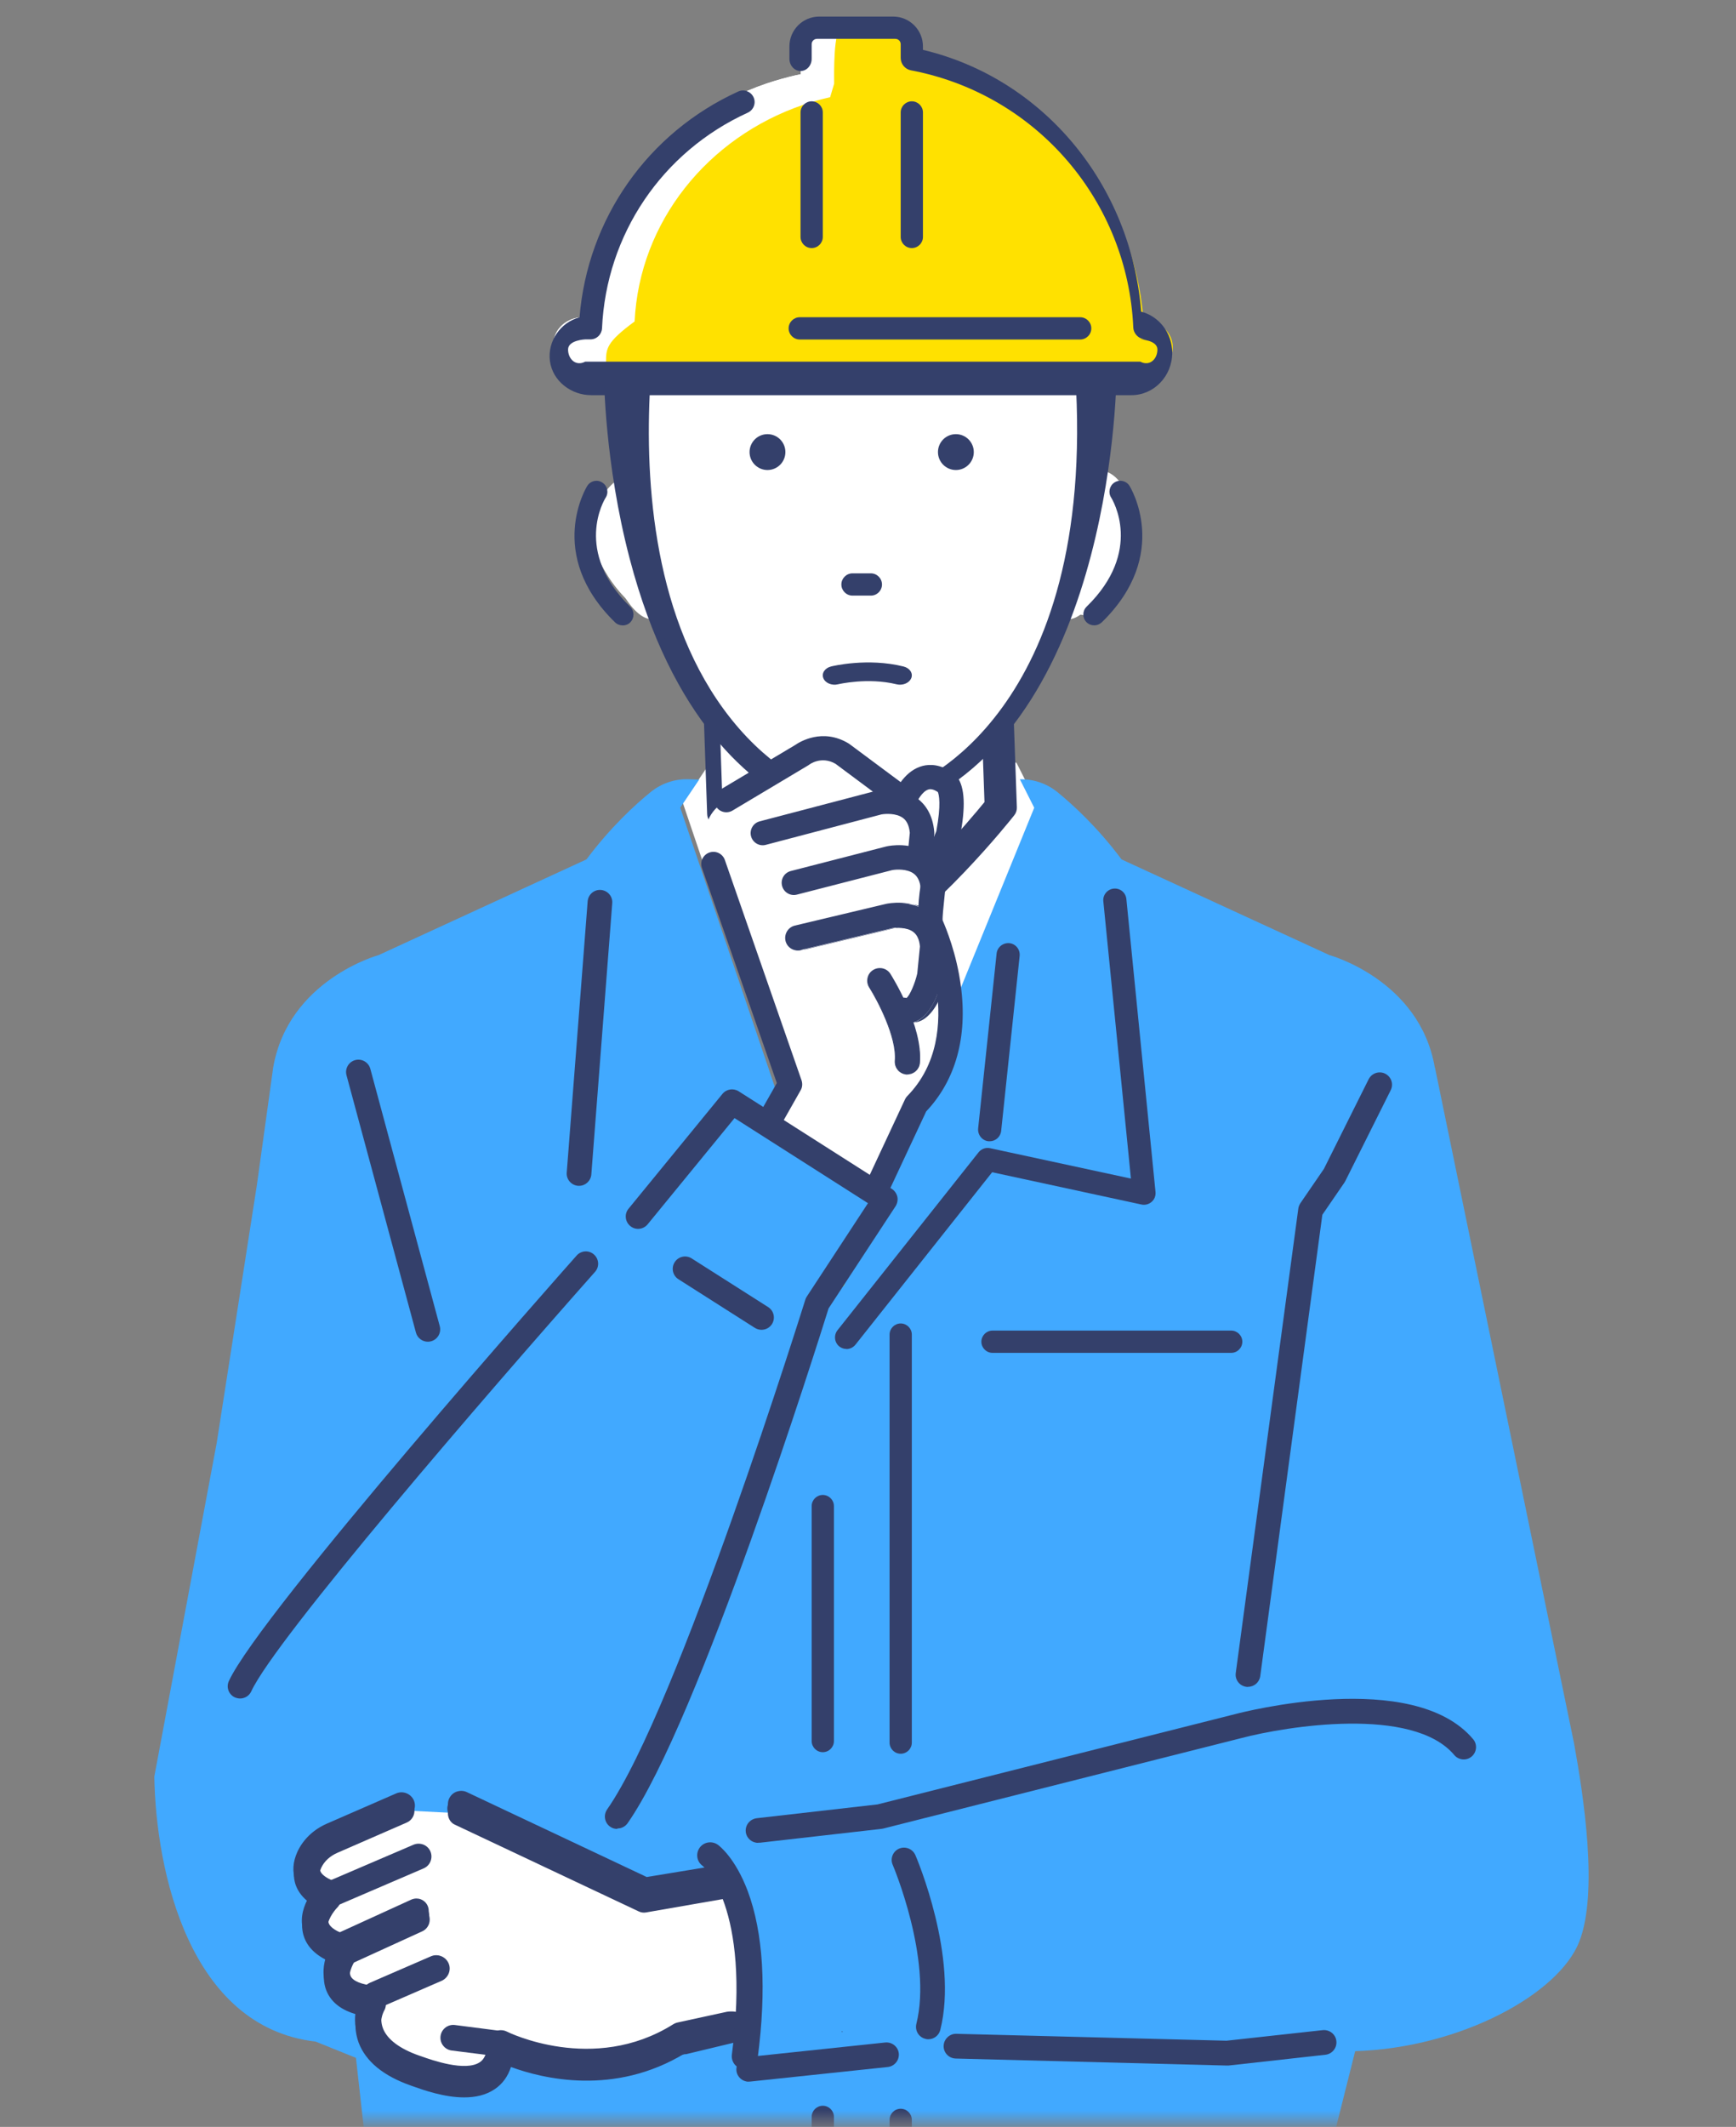 <svg width="156" height="191" viewBox="0 0 156 191" fill="none" xmlns="http://www.w3.org/2000/svg">
<rect x="0" y="0" width="156" height="191" fill="#808080" stroke="none"/>
<mask id="mask0_127_841" style="mask-type:luminance" maskUnits="userSpaceOnUse" x="0" y="0" width="156" height="191">
<path d="M155.938 0.488H0.938V190.488H155.938V0.488Z" fill="white"/>
</mask>
<g mask="url(#mask0_127_841)">
<path d="M97.698 42.627C97.248 42.557 96.787 42.627 96.338 42.797C96.278 42.208 95.998 40.987 95.668 39.667C95.157 37.678 94.517 35.468 94.257 34.858C95.118 34.508 92.308 31.378 92.308 31.378C87.608 23.997 80.828 17.547 71.457 21.848C69.037 23.997 65.847 25.398 65.847 25.398C60.208 28.407 60.278 30.207 58.898 37.968L58.267 42.788C57.828 42.608 57.367 42.538 56.907 42.617C54.947 42.938 53.788 45.697 54.318 48.767C54.858 51.837 56.877 55.917 58.837 55.597C59.148 55.547 59.438 55.428 59.697 55.267C60.148 57.117 61.388 60.888 64.427 64.547L64.718 72.858C70.067 79.817 77.028 84.897 77.028 84.897C83.448 81.157 90.407 72.328 90.407 72.328L90.127 64.588C93.198 60.917 94.438 57.117 94.897 55.267C95.157 55.428 95.448 55.547 95.757 55.597C97.718 55.917 99.748 51.837 100.278 48.767C100.808 45.697 99.647 42.947 97.688 42.617L97.698 42.627Z" fill="white"/>
<path d="M75.977 68.487L64.507 67.448L61.367 72.118L75.807 114.728L93.177 72.127L91.337 68.487H75.987H75.977Z" fill="white"/>
<path d="M128.937 95.877C127.587 87.978 119.457 85.767 119.457 85.767L100.787 77.177C98.617 74.278 96.437 72.287 95.017 71.127C94.067 70.358 92.877 69.957 91.647 69.978L92.937 72.537L75.567 115.138L61.127 72.528L62.828 70.007L61.917 69.978C60.657 69.927 59.427 70.347 58.457 71.138C57.027 72.297 54.867 74.287 52.697 77.177L34.027 85.767C34.027 85.767 25.907 87.978 24.547 95.877L23.087 106.398L19.477 129.558L13.867 159.538C14.007 167.988 16.987 182.018 28.367 183.338L31.987 184.798L33.837 201.348L33.287 218.518C33.237 219.938 34.297 221.148 35.717 221.278C45.197 222.208 82.407 225.058 115.887 220.738C117.337 220.558 118.357 219.228 118.207 217.788L116.767 204.158L121.777 184.198C131.307 183.888 140.087 179.048 141.917 174.358C143.647 169.938 142.297 161.228 141.447 156.558L128.947 95.868L128.937 95.877Z" fill="#41A9FF"/>
<path d="M76.067 121.138C75.847 121.138 75.617 121.068 75.427 120.918C74.977 120.558 74.907 119.908 75.257 119.458L87.937 103.478C88.187 103.168 88.577 103.028 88.967 103.108L101.627 105.838L99.147 80.938C99.087 80.368 99.507 79.858 100.077 79.798C100.657 79.738 101.157 80.158 101.217 80.728L103.837 107.048C103.867 107.378 103.747 107.708 103.487 107.928C103.237 108.148 102.897 108.238 102.577 108.168L89.157 105.268L76.877 120.748C76.667 121.008 76.367 121.148 76.057 121.148L76.067 121.138Z" fill="#34406B"/>
<path d="M88.937 102.487H88.828C88.257 102.427 87.847 101.917 87.897 101.337L89.557 85.627C89.617 85.058 90.127 84.647 90.707 84.698C91.277 84.757 91.687 85.267 91.627 85.847L89.967 101.557C89.907 102.097 89.457 102.487 88.937 102.487Z" fill="#34406B"/>
<path d="M110.638 121.488H89.188C88.638 121.488 88.188 121.038 88.188 120.488C88.188 119.938 88.638 119.488 89.188 119.488H110.638C111.188 119.488 111.638 119.938 111.638 120.488C111.638 121.038 111.188 121.488 110.638 121.488Z" fill="#34406B"/>
<path d="M75.797 115.538L81.537 101.468L79.938 95.698L82.007 92.797L79.737 89.487H73.948L72.088 91.347L73.948 95.898L71.478 102.758L75.808 115.538H75.797Z" fill="#FFE100"/>
<path d="M70.837 93.657C70.567 93.657 70.287 93.558 70.077 93.358C69.627 92.938 69.587 92.228 70.017 91.767L72.667 88.888L74.527 86.868C74.947 86.418 75.657 86.377 76.117 86.808C76.567 87.228 76.607 87.938 76.177 88.397L71.667 93.297C71.447 93.537 71.147 93.657 70.837 93.657Z" fill="#34406B"/>
<path d="M83.097 93.797C82.797 93.797 82.497 93.677 82.267 93.438L78.037 88.397C77.617 87.938 77.647 87.228 78.097 86.808C78.547 86.388 79.267 86.418 79.687 86.868L83.917 91.907C84.337 92.358 84.307 93.078 83.857 93.498C83.637 93.698 83.367 93.797 83.097 93.797Z" fill="#34406B"/>
<path d="M72.897 101.698C72.827 101.698 72.757 101.698 72.687 101.678C72.127 101.568 71.757 101.018 71.867 100.458L72.837 95.597L71.097 91.347C70.877 90.817 71.137 90.207 71.667 89.987C72.197 89.767 72.807 90.017 73.027 90.558L74.887 95.108C74.957 95.298 74.987 95.508 74.947 95.708L73.907 100.878C73.807 101.368 73.377 101.708 72.887 101.708L72.897 101.698Z" fill="#34406B"/>
<path d="M80.618 100.188C80.127 100.188 79.688 99.828 79.597 99.328L78.907 95.468C78.877 95.308 78.888 95.138 78.938 94.978L80.177 90.978C80.347 90.428 80.927 90.118 81.478 90.298C82.028 90.468 82.338 91.048 82.157 91.598L80.987 95.348L81.627 98.958C81.728 99.518 81.347 100.058 80.787 100.168C80.728 100.178 80.668 100.188 80.608 100.188H80.618Z" fill="#34406B"/>
<path d="M79.868 96.487H76.957C76.407 96.487 75.957 96.037 75.957 95.487C75.957 94.938 76.407 94.487 76.957 94.487H79.868C80.418 94.487 80.868 94.938 80.868 95.487C80.868 96.037 80.418 96.487 79.868 96.487Z" fill="#34406B"/>
<path d="M80.938 157.488C80.388 157.488 79.938 157.038 79.938 156.488V119.848C79.938 119.298 80.388 118.848 80.938 118.848C81.487 118.848 81.938 119.298 81.938 119.848V156.488C81.938 157.038 81.487 157.488 80.938 157.488Z" fill="#34406B"/>
<path d="M76.938 86.198C76.718 86.198 76.487 86.127 76.297 85.987C76.007 85.778 69.157 80.728 63.767 73.737C63.627 73.558 63.557 73.338 63.547 73.118L63.008 57.597C62.998 57.307 63.108 57.028 63.307 56.807C63.508 56.597 63.787 56.477 64.087 56.477H89.767C90.347 56.477 90.828 56.938 90.847 57.517L91.377 72.498C91.388 72.748 91.307 73.007 91.147 73.207C90.857 73.578 83.987 82.237 77.468 86.047C77.297 86.147 77.107 86.198 76.927 86.198H76.938ZM64.938 72.537C69.218 78.028 74.528 82.328 76.248 83.668C81.588 80.297 87.237 73.537 88.468 72.028L87.987 58.487H64.457L64.938 72.547V72.537Z" fill="#34406B"/>
<path d="M71.728 21.488C81.097 17.188 87.877 23.638 92.588 31.018C92.588 31.018 95.528 30.348 94.677 30.698C94.938 31.298 97.347 30.618 97.847 32.608C98.188 33.928 99.017 41.678 99.088 42.268C98.638 42.198 99.528 42.088 99.088 42.268C101.048 42.588 102.378 46.008 101.838 49.078C101.308 52.148 99.358 55.568 97.397 55.248C97.088 55.198 96.498 55.078 96.237 54.918C95.547 57.698 92.047 64.858 84.308 69.398C77.188 73.368 70.868 69.398 70.868 69.398C63.138 64.858 59.818 57.688 59.127 54.918C58.858 55.078 59.438 55.198 59.127 55.248C57.167 55.568 53.778 51.508 53.237 48.438C52.697 45.368 55.227 42.588 57.197 42.268C57.648 42.198 56.758 41.458 57.197 41.638L57.648 32.998C59.028 25.238 60.487 28.048 66.127 25.048C66.127 25.048 69.317 23.648 71.737 21.498L71.728 21.488Z" fill="white"/>
<path d="M78.918 70.487H75.998C75.418 70.487 74.938 70.968 74.938 71.547V72.438C74.938 73.017 75.388 73.487 75.957 73.487H78.877C79.457 73.487 79.938 73.008 79.938 72.428V71.538C79.938 70.958 79.487 70.487 78.918 70.487Z" fill="#34406B"/>
<path d="M55.938 56.157C55.688 56.157 55.447 56.068 55.258 55.877C48.977 49.748 52.737 43.678 52.778 43.627C53.068 43.167 53.678 43.038 54.127 43.337C54.587 43.627 54.718 44.237 54.428 44.688C54.297 44.888 51.517 49.498 56.627 54.487C57.017 54.867 57.028 55.477 56.648 55.877C56.458 56.078 56.197 56.167 55.947 56.167L55.938 56.157Z" fill="#34406B"/>
<path d="M98.328 56.158C98.078 56.158 97.817 56.058 97.627 55.868C97.248 55.478 97.257 54.858 97.647 54.478C102.767 49.478 99.968 44.868 99.847 44.678C99.558 44.228 99.698 43.618 100.147 43.328C100.597 43.038 101.207 43.168 101.497 43.628C101.537 43.688 105.297 49.748 99.017 55.878C98.828 56.058 98.578 56.158 98.338 56.158H98.328Z" fill="#34406B"/>
<path d="M102.258 28.488H101.918C101.398 16.997 93.127 7.538 82.257 5.298C82.157 5.278 82.047 5.258 81.948 5.238V4.068C81.948 3.198 81.237 2.488 80.368 2.488H73.528C72.657 2.488 71.948 3.198 71.948 4.068V6.668C71.817 6.698 71.688 6.718 71.558 6.748C70.647 6.958 69.757 7.208 68.888 7.498C59.667 10.648 52.987 18.798 52.517 28.488H52.398C51.288 28.488 50.218 29.128 49.858 30.188C49.278 31.898 50.638 33.487 52.367 33.487H102.228C103.338 33.487 104.408 32.847 104.758 31.788C105.338 30.078 103.978 28.488 102.248 28.488H102.258Z" fill="white"/>
<path d="M102.258 28.488H101.918C101.398 16.997 93.127 7.538 82.257 5.298C82.157 5.278 82.047 5.258 81.948 5.238V4.068C81.948 3.198 81.237 2.488 80.368 2.488H73.528C72.657 2.488 71.948 3.198 71.948 4.068V6.668C71.817 6.698 71.688 6.718 71.558 6.748C70.647 6.958 69.757 7.208 68.888 7.498C59.667 10.648 52.987 18.798 52.517 28.488H52.398C51.288 28.488 50.218 29.128 49.858 30.188C49.278 31.898 50.638 33.487 52.367 33.487H102.228C103.338 33.487 104.408 32.847 104.758 31.788C105.338 30.078 103.978 28.488 102.248 28.488H102.258Z" fill="white"/>
<path d="M102.938 29.488H102.808C102.308 19.208 95.627 8.698 85.287 6.688C85.188 6.668 84.218 6.008 84.118 5.988L82.517 5.338C82.517 4.558 82.377 2.488 81.558 2.488H75.668C74.868 2.488 74.957 6.758 74.957 7.518L74.597 8.728C74.478 8.748 74.718 8.698 74.597 8.728C73.757 8.918 72.938 9.148 72.138 9.428C63.627 12.338 57.458 19.887 57.028 28.867C54.458 30.758 54.458 31.308 54.458 32.578C54.458 33.847 55.557 33.487 56.898 33.487H102.948C104.288 33.487 105.388 32.447 105.388 31.168C105.388 29.887 104.288 28.858 102.948 28.858V29.488H102.938Z" fill="#FFE100"/>
<path d="M101.688 35.487H53.128C51.318 35.487 49.658 34.218 49.418 32.428C49.178 30.638 50.388 28.927 52.078 28.497C52.798 19.648 58.198 11.928 66.338 8.218C66.858 7.978 67.478 8.218 67.718 8.738C67.958 9.258 67.718 9.878 67.198 10.117C59.498 13.627 54.478 21.048 54.098 29.488C54.068 30.038 53.618 30.477 53.058 30.477H52.588C52.588 30.477 51.047 30.538 51.047 31.387C51.047 32.237 51.738 32.928 52.588 32.477H102.468C103.318 32.928 104.008 32.237 104.008 31.387C104.008 30.538 102.468 30.477 102.468 30.477H102.978C102.368 30.477 101.858 29.997 101.838 29.387C101.328 18.098 93.238 8.628 82.178 6.378L81.868 6.318C81.328 6.218 80.938 5.748 80.938 5.198V3.968C80.938 3.708 80.728 3.488 80.458 3.488H73.418C73.158 3.488 72.938 3.698 72.938 3.968V5.278C72.938 5.888 72.488 6.378 71.938 6.378C71.388 6.378 70.938 5.878 70.938 5.278V4.168C70.938 2.688 72.138 1.488 73.618 1.488H80.258C81.738 1.488 82.938 2.688 82.938 4.168V4.478C93.738 7.038 101.648 16.547 102.548 27.988C104.148 28.398 105.338 29.898 105.338 31.677C105.338 33.778 103.698 35.487 101.668 35.487H101.688Z" fill="#34406B"/>
<path d="M72.938 22.277C72.388 22.277 71.938 21.828 71.938 21.277V10.098C71.938 9.548 72.388 9.098 72.938 9.098C73.487 9.098 73.938 9.548 73.938 10.098V21.277C73.938 21.828 73.487 22.277 72.938 22.277Z" fill="#34406B"/>
<path d="M81.938 22.277C81.388 22.277 80.938 21.828 80.938 21.277V10.098C80.938 9.548 81.388 9.098 81.938 9.098C82.487 9.098 82.938 9.548 82.938 10.098V21.277C82.938 21.828 82.487 22.277 81.938 22.277Z" fill="#34406B"/>
<path d="M97.067 30.488H71.867C71.317 30.488 70.867 30.038 70.867 29.488C70.867 28.938 71.317 28.488 71.867 28.488H97.067C97.617 28.488 98.067 28.938 98.067 29.488C98.067 30.038 97.617 30.488 97.067 30.488Z" fill="#34406B"/>
<path d="M72.937 70.498C72.937 70.498 56.197 64.297 58.257 33.487H54.537C54.537 33.487 54.607 64.218 72.727 72.347C73.327 72.618 72.937 70.487 72.937 70.487V70.498Z" fill="#34406B"/>
<path d="M72.807 72.868C72.747 72.868 72.677 72.847 72.617 72.818C67.397 70.478 60.387 64.647 56.587 50.178C54.317 41.547 54.277 33.807 54.277 33.737C54.277 33.678 54.297 33.608 54.347 33.568C54.397 33.518 54.457 33.498 54.517 33.498H58.237C58.307 33.498 58.367 33.528 58.417 33.578C58.467 33.627 58.487 33.688 58.477 33.758C57.887 42.487 58.537 54.748 64.977 63.617C68.817 68.908 72.957 70.498 72.997 70.507C73.077 70.537 73.137 70.608 73.147 70.688C73.267 71.338 73.417 72.478 73.037 72.778C72.967 72.838 72.887 72.858 72.797 72.858L72.807 72.868ZM54.757 33.487C54.787 34.867 55.017 41.858 57.047 49.578C59.107 57.447 63.517 67.688 72.747 71.868C72.807 71.657 72.787 71.048 72.687 70.428C71.927 70.108 68.177 68.368 64.587 63.438C60.997 58.508 56.947 49.307 57.967 33.487H54.757Z" fill="#34406B"/>
<path d="M81.937 70.498C81.937 70.498 98.677 64.297 96.617 33.487H100.337C100.337 33.487 100.267 64.218 82.147 72.347C81.547 72.618 81.937 70.487 81.937 70.487V70.498Z" fill="#34406B"/>
<path d="M112.148 151.488C112.098 151.488 112.048 151.488 111.998 151.478C111.388 151.398 110.958 150.838 111.048 150.228L116.668 108.538C116.688 108.368 116.758 108.208 116.848 108.058L118.968 104.968L122.988 96.918C123.268 96.368 123.928 96.147 124.478 96.418C125.028 96.698 125.248 97.358 124.968 97.907L120.908 106.028L120.818 106.188L118.828 109.088L113.248 150.518C113.168 151.078 112.698 151.478 112.148 151.478H112.138L112.148 151.488Z" fill="#34406B"/>
<path d="M85.897 38.987C85.007 38.987 84.287 39.708 84.287 40.597C84.287 41.487 85.007 42.208 85.897 42.208C86.787 42.208 87.507 41.487 87.507 40.597C87.507 39.708 86.787 38.987 85.897 38.987Z" fill="#34406B"/>
<path d="M70.577 40.597C70.577 39.708 69.857 38.987 68.967 38.987C68.077 38.987 67.357 39.708 67.357 40.597C67.357 41.487 68.077 42.208 68.967 42.208C69.857 42.208 70.577 41.487 70.577 40.597Z" fill="#34406B"/>
<path d="M76.607 53.487H78.257C78.807 53.487 79.257 53.038 79.257 52.487C79.257 51.938 78.807 51.487 78.257 51.487H76.607C76.057 51.487 75.607 51.938 75.607 52.487C75.607 53.038 76.057 53.487 76.607 53.487Z" fill="#34406B"/>
<path d="M68.747 81.548C68.657 81.548 68.557 81.538 68.467 81.508C67.837 81.358 67.457 80.718 67.617 80.098C68.027 78.468 68.897 73.688 68.097 71.168C67.907 70.548 68.237 69.898 68.857 69.708C69.477 69.508 70.127 69.848 70.317 70.468C71.487 74.138 69.947 80.398 69.877 80.668C69.747 81.198 69.267 81.548 68.747 81.548Z" fill="#34406B"/>
<path d="M75.687 182.488C75.687 182.488 75.638 182.468 75.638 182.448C75.638 182.428 75.657 182.408 75.677 182.408C75.677 182.408 75.717 182.428 75.717 182.448C75.717 182.468 75.697 182.488 75.677 182.488H75.687Z" fill="#34406B"/>
<path d="M64.677 169.488L57.858 170.618L41.358 162.838L36.097 162.568L29.858 165.288C28.988 165.668 28.238 166.328 27.837 167.198C27.358 168.218 27.337 169.548 29.517 170.438C29.517 170.438 26.047 173.908 30.977 175.378C30.977 175.378 28.238 179.408 33.538 179.948C33.538 179.948 31.188 184.028 37.307 186.158C38.828 186.698 44.847 189.007 45.028 183.938C45.028 183.938 53.288 188.168 61.148 183.228L66.968 182.178C66.968 182.178 68.698 176.618 64.677 169.488Z" fill="white"/>
<path d="M67.058 182.488C66.987 182.918 66.588 183.208 66.157 183.278L61.568 184.378C55.197 188.268 48.718 186.648 45.917 185.618C45.638 186.468 45.157 187.138 44.458 187.608C43.648 188.158 42.688 188.348 41.708 188.348C39.917 188.348 38.078 187.698 37.097 187.348L36.928 187.288C34.447 186.418 32.867 185.118 32.227 183.428C31.878 182.488 31.898 181.588 32.028 180.888C30.727 180.528 29.848 179.868 29.398 178.918C28.927 177.908 29.098 176.848 29.378 176.038C28.218 175.468 27.508 174.688 27.247 173.698C26.968 172.618 27.348 171.598 27.788 170.848C27.227 170.428 26.828 169.928 26.608 169.368C26.288 168.568 26.358 167.668 26.777 166.748C27.288 165.658 28.207 164.778 29.387 164.268L35.627 161.548C36.218 161.298 36.898 161.558 37.148 162.148C37.398 162.738 37.138 163.408 36.547 163.668L30.308 166.388C29.648 166.678 29.137 167.148 28.867 167.728C28.718 168.058 28.677 168.328 28.747 168.528C28.867 168.828 29.288 169.148 29.927 169.408C30.288 169.548 30.547 169.868 30.628 170.248C30.707 170.628 30.587 171.018 30.308 171.298C29.977 171.638 29.328 172.538 29.477 173.138C29.587 173.578 30.247 174.008 31.277 174.308C31.628 174.408 31.918 174.678 32.038 175.028C32.157 175.378 32.108 175.768 31.907 176.068C31.657 176.438 31.218 177.398 31.477 177.958C31.688 178.398 32.468 178.728 33.638 178.848C34.028 178.888 34.367 179.128 34.547 179.468C34.727 179.818 34.718 180.228 34.517 180.568C34.498 180.598 33.968 181.578 34.388 182.648C34.778 183.648 35.907 184.498 37.667 185.118L37.847 185.178C38.837 185.528 41.828 186.588 43.148 185.698C43.318 185.588 43.818 185.248 43.858 183.948C43.867 183.548 44.087 183.198 44.428 182.998C44.767 182.798 45.188 182.788 45.538 182.958C45.608 182.998 53.328 186.818 60.517 182.308C60.648 182.228 60.778 182.178 60.928 182.148L65.347 181.188C65.347 181.188 67.308 180.848 67.028 182.488H67.067H67.058Z" fill="#34406B"/>
<path d="M41.707 187.928C39.907 187.928 38.067 187.278 37.087 186.928L36.917 186.868C34.427 185.998 32.827 184.688 32.197 182.978C31.897 182.178 31.827 181.328 31.987 180.448C30.697 180.088 29.817 179.418 29.367 178.468C28.887 177.428 29.077 176.338 29.337 175.588C28.187 175.018 27.477 174.228 27.217 173.238C26.937 172.128 27.337 171.078 27.737 170.388C27.187 169.978 26.787 169.478 26.567 168.918C26.247 168.108 26.307 167.198 26.737 166.268C27.247 165.178 28.177 164.288 29.367 163.768L35.607 161.048C36.207 160.788 36.917 161.068 37.187 161.668C37.447 162.268 37.177 162.978 36.567 163.248L30.327 165.968C29.677 166.248 29.167 166.718 28.907 167.288C28.757 167.608 28.727 167.868 28.797 168.048C28.907 168.338 29.327 168.648 29.957 168.908C30.327 169.058 30.597 169.388 30.677 169.778C30.757 170.178 30.637 170.578 30.347 170.858C30.027 171.178 29.377 172.078 29.527 172.658C29.637 173.078 30.277 173.498 31.297 173.798C31.667 173.908 31.957 174.178 32.087 174.548C32.217 174.908 32.157 175.318 31.947 175.628C31.697 175.998 31.267 176.938 31.517 177.468C31.717 177.898 32.497 178.218 33.637 178.328C34.037 178.368 34.397 178.608 34.577 178.968C34.757 179.328 34.747 179.758 34.547 180.108C34.527 180.148 34.017 181.118 34.417 182.158C34.797 183.138 35.927 183.988 37.677 184.598L37.857 184.658C38.837 185.008 41.827 186.058 43.117 185.188C43.277 185.078 43.767 184.748 43.807 183.468C43.827 183.058 44.037 182.688 44.397 182.478C44.757 182.268 45.187 182.258 45.547 182.438C45.617 182.478 53.307 186.288 60.487 181.788C60.617 181.708 60.757 181.648 60.907 181.618L65.327 180.658C65.327 180.658 66.327 180.488 66.817 180.978C67.057 181.218 67.137 181.568 67.067 182.018C66.987 182.488 66.547 182.768 66.137 182.848L61.557 183.948C58.777 185.638 55.697 186.468 52.377 186.418C49.657 186.368 47.377 185.738 45.917 185.208C45.637 186.048 45.147 186.718 44.457 187.178C43.727 187.678 42.787 187.928 41.677 187.928H41.687H41.707ZM36.137 161.488C35.987 161.488 35.837 161.518 35.697 161.578L29.527 164.268C28.377 164.778 27.467 165.628 26.967 166.698C26.547 167.588 26.497 168.468 26.797 169.248C27.017 169.798 27.397 170.278 27.947 170.688V170.748C27.567 171.418 27.157 172.448 27.437 173.538C27.677 174.498 28.377 175.268 29.517 175.818L29.537 175.868C29.277 176.588 29.077 177.668 29.547 178.678C29.977 179.608 30.837 180.248 32.117 180.598L32.147 180.648C31.987 181.518 32.047 182.358 32.347 183.138C32.967 184.798 34.517 186.078 36.957 186.928L37.127 186.988C38.097 187.338 39.907 187.968 41.677 187.968C42.757 187.968 43.667 187.728 44.377 187.238C45.057 186.778 45.537 186.118 45.807 185.288C45.807 185.278 45.817 185.268 45.827 185.268C45.837 185.268 45.847 185.268 45.857 185.268C47.287 185.788 49.547 186.428 52.247 186.468H52.717L61.537 184.468H61.647L66.267 183.358C66.647 183.288 67.067 183.028 67.137 182.598C67.207 182.178 67.137 181.848 66.907 181.628C66.447 181.168 65.497 181.328 65.487 181.328L61.037 182.298C60.897 182.318 60.757 182.378 60.637 182.458C53.367 187.018 45.587 183.158 45.507 183.128C45.167 182.958 44.757 182.968 44.427 183.158C44.097 183.358 43.887 183.698 43.877 184.088C43.827 185.418 43.307 185.768 43.137 185.888C41.797 186.798 38.767 185.718 37.767 185.368L37.577 185.308C35.787 184.678 34.637 183.818 34.237 182.798C33.817 181.718 34.357 180.708 34.367 180.658C34.557 180.328 34.567 179.928 34.397 179.588C34.227 179.248 33.897 179.018 33.517 178.988C32.337 178.868 31.527 178.528 31.307 178.068C31.037 177.498 31.487 176.518 31.737 176.128C31.937 175.828 31.987 175.458 31.867 175.118C31.747 174.778 31.477 174.518 31.127 174.418C30.077 174.108 29.397 173.668 29.287 173.208C29.127 172.588 29.787 171.658 30.137 171.318C30.407 171.048 30.517 170.678 30.447 170.308C30.377 169.938 30.127 169.638 29.777 169.488C29.117 169.218 28.687 168.888 28.557 168.578C28.477 168.368 28.507 168.078 28.677 167.738C28.947 167.148 29.477 166.668 30.147 166.368L36.427 163.628C36.997 163.378 37.257 162.718 37.007 162.148C36.817 161.728 36.407 161.478 35.977 161.478H36.097L36.137 161.488Z" fill="#34406B"/>
<path d="M64.487 167.928L58.017 168.988L41.847 161.368C41.277 161.098 40.587 161.348 40.307 161.918C40.037 162.498 40.287 163.188 40.857 163.458L57.357 171.238C57.567 171.338 57.807 171.368 58.037 171.338L64.767 170.168C64.767 170.168 65.957 170.078 65.787 168.888C65.787 168.888 65.827 167.908 64.487 167.928Z" fill="#34406B"/>
<path d="M57.938 170.988C57.767 170.988 57.587 170.948 57.428 170.878L40.928 163.098C40.638 162.958 40.417 162.718 40.318 162.418C40.218 162.118 40.227 161.788 40.367 161.498C40.508 161.208 40.748 160.988 41.047 160.888C41.347 160.788 41.678 160.798 41.958 160.938L58.117 168.558L64.567 167.498H64.627C65.078 167.498 65.427 167.608 65.647 167.848C65.927 168.138 65.927 168.488 65.927 168.508C65.978 168.868 65.907 169.168 65.728 169.398C65.418 169.778 64.888 169.818 64.868 169.828L58.148 170.998C58.087 171.008 58.017 171.018 57.947 171.018L57.938 170.988ZM41.358 161.748C41.227 161.748 41.108 161.768 40.987 161.808C40.708 161.908 40.477 162.108 40.358 162.388C40.227 162.658 40.218 162.958 40.318 163.238C40.417 163.518 40.617 163.748 40.898 163.868L57.398 171.648C57.608 171.748 57.828 171.778 58.057 171.738L64.787 170.568C64.787 170.568 65.308 170.528 65.588 170.168C65.757 169.958 65.817 169.678 65.767 169.338C65.767 169.328 65.767 168.988 65.517 168.738C65.297 168.518 64.968 168.408 64.507 168.418L58.047 169.478H58.028L41.858 161.858C41.708 161.788 41.547 161.748 41.388 161.748H41.377H41.358Z" fill="#34406B"/>
<path d="M29.938 171.167C29.488 171.167 29.067 170.908 28.878 170.468C28.628 169.878 28.898 169.198 29.477 168.948L37.157 165.658C37.748 165.408 38.428 165.678 38.678 166.258C38.928 166.848 38.657 167.528 38.078 167.778L30.398 171.078C30.247 171.138 30.098 171.167 29.948 171.167H29.938Z" fill="#34406B"/>
<path d="M30.977 176.098C30.538 176.098 30.117 175.848 29.927 175.428C29.657 174.848 29.918 174.158 30.497 173.898L36.938 170.958C37.517 170.688 38.197 170.948 38.468 171.528C38.727 172.108 38.477 172.798 37.898 173.058L31.457 175.998C31.308 176.068 31.137 176.098 30.977 176.098Z" fill="#34406B"/>
<path d="M30.977 176.488C30.507 176.488 30.077 176.208 29.887 175.788C29.757 175.498 29.747 175.178 29.857 174.878C29.967 174.578 30.187 174.338 30.487 174.208L36.927 171.268C37.217 171.138 37.547 171.128 37.837 171.238C38.137 171.348 38.377 171.568 38.507 171.868C38.637 172.158 38.647 172.488 38.547 172.778C38.437 173.078 38.217 173.318 37.917 173.448L31.477 176.388C31.327 176.468 31.147 176.498 30.987 176.498L30.977 176.488ZM37.417 170.488C37.257 170.488 37.097 170.528 36.957 170.588L30.517 173.528C30.247 173.648 30.037 173.878 29.937 174.148C29.837 174.428 29.847 174.728 29.967 174.998C30.147 175.398 30.547 175.648 30.977 175.648C31.137 175.648 31.297 175.618 31.437 175.548L37.877 172.608C38.437 172.358 38.677 171.698 38.427 171.138C38.307 170.868 38.077 170.658 37.807 170.558C37.677 170.508 37.547 170.488 37.417 170.488Z" fill="#34406B"/>
<path d="M33.718 180.308C33.267 180.308 32.847 180.048 32.657 179.608C32.407 179.018 32.678 178.338 33.258 178.088L38.748 175.708C39.337 175.458 40.008 175.728 40.267 176.308C40.517 176.898 40.248 177.578 39.667 177.828L34.188 180.208C34.038 180.268 33.877 180.308 33.727 180.308H33.718Z" fill="#34406B"/>
<path d="M33.718 180.348C33.237 180.348 32.807 180.068 32.617 179.628C32.487 179.338 32.487 179.008 32.597 178.718C32.718 178.418 32.947 178.188 33.237 178.058L38.727 175.678C39.328 175.418 40.038 175.698 40.307 176.298C40.578 176.898 40.288 177.608 39.688 177.878L34.208 180.258C34.057 180.318 33.898 180.358 33.727 180.358L33.718 180.348ZM39.208 175.668C39.057 175.668 38.907 175.698 38.767 175.758L33.278 178.128C33.008 178.248 32.797 178.458 32.688 178.738C32.578 179.018 32.587 179.318 32.697 179.588C32.877 179.998 33.267 180.258 33.718 180.258C33.867 180.258 34.017 180.228 34.157 180.168L39.638 177.788C40.197 177.548 40.458 176.888 40.218 176.328C40.038 175.908 39.627 175.658 39.197 175.658L39.208 175.668Z" fill="#34406B"/>
<path d="M44.937 184.678C44.937 184.678 44.837 184.678 44.787 184.668L40.587 184.138C39.957 184.058 39.507 183.478 39.587 182.848C39.667 182.218 40.237 181.768 40.877 181.848L45.077 182.388C45.707 182.468 46.157 183.048 46.077 183.678C45.997 184.258 45.507 184.688 44.937 184.688V184.678Z" fill="#34406B"/>
<path d="M66.938 185.828C66.888 185.828 66.838 185.828 66.778 185.818C66.138 185.728 65.688 185.148 65.767 184.508C67.517 171.148 63.178 167.578 63.127 167.548C62.608 167.168 62.498 166.448 62.877 165.918C63.258 165.398 63.998 165.288 64.517 165.668C64.668 165.778 66.078 166.868 67.188 169.808C68.597 173.578 68.897 178.628 68.088 184.808C68.007 185.398 67.507 185.828 66.938 185.828Z" fill="#34406B"/>
<path d="M79.047 83.488C79.407 83.488 79.757 83.338 80.007 83.068C80.237 82.818 80.367 82.478 80.347 82.138C80.327 81.788 80.177 81.468 79.917 81.228L69.677 73.248C69.147 72.768 68.327 72.798 67.847 73.328C67.367 73.858 67.397 74.678 67.937 75.168L78.177 83.148C78.417 83.368 78.727 83.488 79.047 83.488Z" fill="#34406B"/>
<path d="M77.527 91.648C77.347 91.038 76.697 90.698 76.087 90.878C75.477 91.058 75.137 91.708 75.317 92.318L76.877 97.438L74.967 103.988C74.787 104.598 75.137 105.238 75.757 105.418C75.867 105.458 75.977 105.468 76.077 105.468C76.577 105.468 77.037 105.138 77.187 104.638L79.197 97.758C79.257 97.548 79.257 97.318 79.197 97.098L77.537 91.648H77.527Z" fill="#34406B"/>
<path d="M65.278 71.868L72.047 67.828C72.047 67.828 73.738 66.528 75.698 67.698L81.288 71.858C81.288 71.858 82.457 68.737 84.797 70.168C84.797 70.168 86.097 70.297 85.188 74.978C85.188 74.978 83.368 78.877 83.628 82.907C83.628 82.907 88.438 92.927 82.328 99.177L78.558 107.248L67.758 103.088L71.008 97.358L64.118 77.578C64.118 77.578 61.848 73.907 65.288 71.847H65.278V71.868Z" fill="white"/>
<path d="M67.747 104.188C67.567 104.188 67.377 104.138 67.207 104.048C66.687 103.748 66.497 103.078 66.797 102.558L69.807 97.258L63.077 77.948C62.877 77.378 63.177 76.758 63.747 76.558C64.317 76.358 64.937 76.658 65.137 77.228L72.027 97.008C72.127 97.308 72.107 97.638 71.947 97.908L68.697 103.638C68.497 103.998 68.127 104.188 67.747 104.188Z" fill="#34406B"/>
<path d="M78.547 108.348C78.397 108.348 78.237 108.318 78.088 108.248C77.537 107.998 77.308 107.338 77.558 106.788L81.328 98.718C81.377 98.608 81.448 98.507 81.537 98.418C87.047 92.787 82.688 83.488 82.638 83.388C82.578 83.258 82.537 83.127 82.537 82.987C82.287 79.097 83.817 75.388 84.138 74.648C84.588 72.238 84.377 71.358 84.278 71.127C84.257 71.118 84.237 71.108 84.218 71.088C83.737 70.787 83.487 70.877 83.397 70.907C82.877 71.088 82.427 71.888 82.297 72.228C82.177 72.547 81.907 72.798 81.588 72.888C81.257 72.988 80.907 72.928 80.627 72.718L75.078 68.588C73.797 67.847 72.718 68.658 72.707 68.678C72.668 68.708 72.638 68.728 72.597 68.748L65.828 72.788C65.308 73.098 64.638 72.927 64.338 72.407C64.028 71.888 64.198 71.218 64.718 70.918L71.448 66.907C71.847 66.627 73.907 65.347 76.248 66.757C76.278 66.778 76.308 66.798 76.338 66.818L80.938 70.237C81.338 69.688 81.907 69.118 82.688 68.847C83.257 68.647 84.168 68.547 85.237 69.157C85.457 69.248 85.748 69.418 86.007 69.757C86.707 70.698 86.787 72.468 86.257 75.188C86.237 75.278 86.207 75.358 86.177 75.438C86.157 75.468 84.537 79.018 84.707 82.648C85.007 83.338 85.968 85.647 86.347 88.558C86.957 93.127 85.877 97.007 83.228 99.808L79.528 107.718C79.347 108.118 78.948 108.348 78.537 108.348H78.547Z" fill="#34406B"/>
<path d="M82.597 78.488H82.487C81.887 78.428 81.447 77.888 81.507 77.288L81.757 74.788C81.697 74.158 81.497 73.718 81.147 73.458C80.547 73.008 79.557 73.068 79.197 73.138L68.817 75.868C68.237 76.028 67.637 75.668 67.487 75.088C67.337 74.508 67.687 73.908 68.267 73.758L78.677 71.028C78.677 71.028 78.707 71.028 78.727 71.018C78.947 70.968 80.937 70.588 82.457 71.718C83.067 72.178 83.827 73.078 83.957 74.738V74.928L83.697 77.538C83.637 78.098 83.167 78.518 82.607 78.518V78.498L82.597 78.488Z" fill="#34406B"/>
<path d="M83.577 83.488H83.467C82.867 83.428 82.427 82.898 82.487 82.288L82.737 79.788C82.677 79.158 82.467 78.718 82.117 78.458C81.517 78.008 80.527 78.068 80.167 78.138L71.607 80.338C71.027 80.488 70.427 80.138 70.277 79.548C70.127 78.958 70.477 78.368 71.067 78.218L79.657 76.008C79.657 76.008 79.687 76.008 79.707 75.998C79.927 75.948 81.917 75.568 83.437 76.698C84.047 77.158 84.807 78.058 84.937 79.718V79.908L84.677 82.508C84.617 83.068 84.147 83.488 83.587 83.488H83.567H83.577Z" fill="#34406B"/>
<path d="M81.537 91.878C81.327 91.878 81.107 91.848 80.887 91.768C80.317 91.578 80.007 90.958 80.197 90.388C80.377 89.838 80.957 89.528 81.507 89.678C81.807 89.448 82.277 88.398 82.497 87.438L82.737 84.998C82.677 84.368 82.477 83.928 82.127 83.668C81.527 83.208 80.527 83.278 80.177 83.348L71.997 85.298C71.407 85.438 70.827 85.078 70.677 84.488C70.537 83.898 70.897 83.318 71.487 83.168L79.687 81.218C79.937 81.168 81.917 80.778 83.437 81.918C84.047 82.378 84.807 83.278 84.937 84.938V85.128L84.677 87.728C84.677 87.728 84.667 87.808 84.657 87.848C84.077 90.558 82.907 91.418 82.557 91.608C82.237 91.788 81.897 91.888 81.547 91.888H81.527L81.537 91.878Z" fill="#34406B"/>
<path d="M81.507 91.918C81.287 91.918 81.067 91.888 80.847 91.808C80.257 91.608 79.937 90.968 80.127 90.368C80.307 89.808 80.897 89.487 81.467 89.618C81.767 89.368 82.217 88.328 82.427 87.418L82.667 84.987C82.607 84.377 82.417 83.948 82.067 83.688C81.477 83.237 80.477 83.308 80.137 83.377L71.957 85.328C71.347 85.468 70.727 85.097 70.587 84.487C70.447 83.877 70.817 83.267 71.427 83.118L79.627 81.168C79.847 81.118 81.877 80.728 83.407 81.877C84.027 82.347 84.797 83.248 84.927 84.927V85.127L84.667 87.728C84.667 87.728 84.657 87.817 84.647 87.858C84.057 90.588 82.877 91.448 82.527 91.647C82.197 91.828 81.857 91.927 81.497 91.927L81.507 91.918ZM81.667 89.677C81.227 89.677 80.817 89.957 80.677 90.397C80.497 90.948 80.787 91.537 81.337 91.728C81.887 91.907 82.457 91.858 82.957 91.558C83.297 91.358 84.457 90.517 85.037 87.828C85.037 87.787 85.047 87.757 85.057 87.707L85.317 85.108C85.317 85.047 85.317 84.987 85.317 84.927C85.197 83.287 84.447 82.397 83.837 81.948C82.337 80.828 80.347 81.207 80.127 81.257L71.927 83.207C71.367 83.338 71.017 83.907 71.147 84.468C71.277 85.028 71.847 85.377 72.417 85.248L80.597 83.297C81.027 83.207 81.997 83.177 82.597 83.627C82.957 83.907 83.167 84.358 83.227 84.998L82.987 87.438C82.767 88.407 82.297 89.468 81.977 89.707C81.967 89.707 81.957 89.718 81.947 89.707C81.857 89.688 81.777 89.677 81.687 89.677H81.697H81.667Z" fill="#34406B"/>
<path d="M81.547 96.487H81.448C80.847 96.438 80.397 95.907 80.457 95.308C80.647 93.157 78.858 89.808 78.147 88.698C77.828 88.188 77.978 87.517 78.478 87.188C78.987 86.868 79.657 87.017 79.987 87.517C80.108 87.707 82.918 92.168 82.627 95.487C82.578 96.058 82.097 96.478 81.537 96.478L81.547 96.487Z" fill="#34406B"/>
<path d="M81.547 96.488H81.447C81.147 96.458 80.867 96.318 80.677 96.088C80.477 95.858 80.387 95.558 80.407 95.258C80.587 93.118 78.807 89.788 78.107 88.678C77.947 88.428 77.887 88.118 77.957 87.818C78.017 87.528 78.197 87.268 78.457 87.108C78.987 86.778 79.687 86.928 80.017 87.458C80.137 87.648 82.947 92.118 82.667 95.448C82.617 96.028 82.117 96.488 81.537 96.488H81.547ZM79.067 87.108C78.867 87.108 78.677 87.158 78.507 87.268C78.267 87.418 78.107 87.648 78.047 87.918C77.987 88.198 78.037 88.468 78.187 88.708C78.897 89.818 80.687 93.178 80.497 95.338C80.447 95.908 80.877 96.428 81.447 96.478H81.537C82.077 96.478 82.527 96.058 82.587 95.518C82.877 92.208 80.077 87.768 79.957 87.578C79.757 87.258 79.417 87.098 79.067 87.098V87.108Z" fill="#34406B"/>
<path d="M73.938 157.348C73.388 157.348 72.938 156.898 72.938 156.348V135.248C72.938 134.698 73.388 134.248 73.938 134.248C74.487 134.248 74.938 134.698 74.938 135.248V156.348C74.938 156.898 74.487 157.348 73.938 157.348Z" fill="#34406B"/>
<path d="M80.938 204.068C80.388 204.068 79.938 203.618 79.938 203.068V190.368C79.938 189.818 80.388 189.368 80.938 189.368C81.487 189.368 81.938 189.818 81.938 190.368V203.068C81.938 203.618 81.487 204.068 80.938 204.068Z" fill="#34406B"/>
<path d="M73.938 204.598C73.388 204.598 72.938 204.148 72.938 203.598V190.098C72.938 189.548 73.388 189.098 73.938 189.098C74.487 189.098 74.938 189.548 74.938 190.098V203.598C74.938 204.148 74.487 204.598 73.938 204.598Z" fill="#34406B"/>
<path d="M65.778 98.948L57.347 109.248L55.477 163.118C62.038 153.748 73.438 117.038 73.438 117.038L79.547 107.708L65.787 98.938L65.778 98.948Z" fill="#41A9FF"/>
<path d="M55.457 164.237C55.237 164.237 55.017 164.177 54.827 164.037C54.327 163.688 54.207 162.997 54.557 162.487C60.937 153.367 72.247 117.077 72.367 116.717C72.397 116.617 72.437 116.527 72.497 116.437L77.997 108.047L66.007 100.407L58.197 109.947C57.807 110.417 57.107 110.497 56.637 110.097C56.167 109.717 56.087 109.007 56.487 108.537L64.917 98.237C65.277 97.797 65.897 97.698 66.377 97.998L80.147 106.767C80.397 106.927 80.567 107.177 80.637 107.467C80.697 107.757 80.637 108.057 80.487 108.307L74.457 117.497C73.547 120.407 62.827 154.538 56.397 163.728C56.177 164.037 55.837 164.198 55.487 164.198L55.457 164.237Z" fill="#34406B"/>
<path d="M21.578 152.528C21.427 152.528 21.258 152.488 21.108 152.428C20.547 152.168 20.308 151.518 20.567 150.958C23.418 144.788 50.657 114.048 51.818 112.748C52.227 112.288 52.928 112.248 53.377 112.658C53.837 113.068 53.877 113.768 53.467 114.218C43.727 125.198 24.738 147.188 22.578 151.888C22.387 152.298 21.988 152.528 21.567 152.528H21.578Z" fill="#34406B"/>
<path d="M52.038 106.488H51.948C51.338 106.438 50.877 105.908 50.928 105.298L52.808 80.938C52.858 80.328 53.388 79.868 53.998 79.918C54.608 79.968 55.068 80.498 55.017 81.108L53.138 105.468C53.088 106.048 52.608 106.488 52.038 106.488Z" fill="#34406B"/>
<path d="M38.447 120.488C37.957 120.488 37.507 120.158 37.377 119.668L31.137 96.558C30.977 95.968 31.327 95.358 31.917 95.198C32.507 95.038 33.117 95.388 33.277 95.978L39.517 119.088C39.677 119.678 39.327 120.288 38.737 120.448C38.637 120.478 38.537 120.488 38.447 120.488Z" fill="#34406B"/>
<path d="M68.427 119.418C68.228 119.418 68.017 119.358 67.838 119.248L60.968 114.878C60.447 114.548 60.297 113.868 60.627 113.348C60.958 112.828 61.638 112.678 62.157 113.008L69.028 117.378C69.547 117.708 69.698 118.388 69.368 118.908C69.157 119.238 68.797 119.418 68.427 119.418Z" fill="#34406B"/>
<path d="M67.277 186.938C66.717 186.938 66.237 186.518 66.177 185.948C66.117 185.338 66.557 184.798 67.157 184.728L79.547 183.418C80.157 183.358 80.707 183.798 80.767 184.398C80.827 185.008 80.387 185.548 79.787 185.618L67.397 186.928C67.397 186.928 67.317 186.928 67.277 186.928V186.938Z" fill="#34406B"/>
<path d="M110.267 185.488H110.237L85.877 184.858C85.267 184.838 84.778 184.338 84.797 183.718C84.817 183.108 85.338 182.618 85.938 182.638L110.217 183.258L118.867 182.308C119.467 182.248 120.027 182.678 120.087 183.288C120.157 183.898 119.717 184.448 119.107 184.518L110.387 185.488C110.387 185.488 110.307 185.488 110.267 185.488Z" fill="#34406B"/>
<path d="M68.117 165.488C67.557 165.488 67.077 165.068 67.017 164.508C66.947 163.898 67.387 163.358 67.997 163.278L78.857 162.038L110.957 153.938C111.597 153.768 126.987 149.778 132.377 156.178C132.777 156.648 132.707 157.348 132.247 157.738C131.777 158.138 131.077 158.068 130.687 157.608C126.967 153.178 115.587 155.018 111.527 156.088L79.357 164.208L79.177 164.238L68.287 165.478C68.287 165.478 68.197 165.478 68.157 165.478H68.147L68.117 165.488Z" fill="#34406B"/>
<path d="M83.417 183.128C83.327 183.128 83.237 183.118 83.147 183.088C82.557 182.938 82.197 182.338 82.347 181.738C83.797 175.938 80.257 167.538 80.217 167.458C79.977 166.898 80.237 166.248 80.797 166.008C81.357 165.768 82.007 166.028 82.257 166.588C82.417 166.958 86.137 175.758 84.497 182.288C84.367 182.798 83.917 183.128 83.417 183.128Z" fill="#34406B"/>
<path d="M81.19 59.851C77.97 59.052 74.814 59.815 74.676 59.851C74.124 59.989 73.811 60.454 73.986 60.897C74.161 61.34 74.75 61.587 75.311 61.449C75.338 61.442 77.988 60.817 80.564 61.449C80.675 61.478 80.776 61.486 80.877 61.486C81.328 61.486 81.742 61.253 81.889 60.897C82.064 60.454 81.751 59.989 81.19 59.851Z" fill="#34406B"/>
</g>
</svg>
